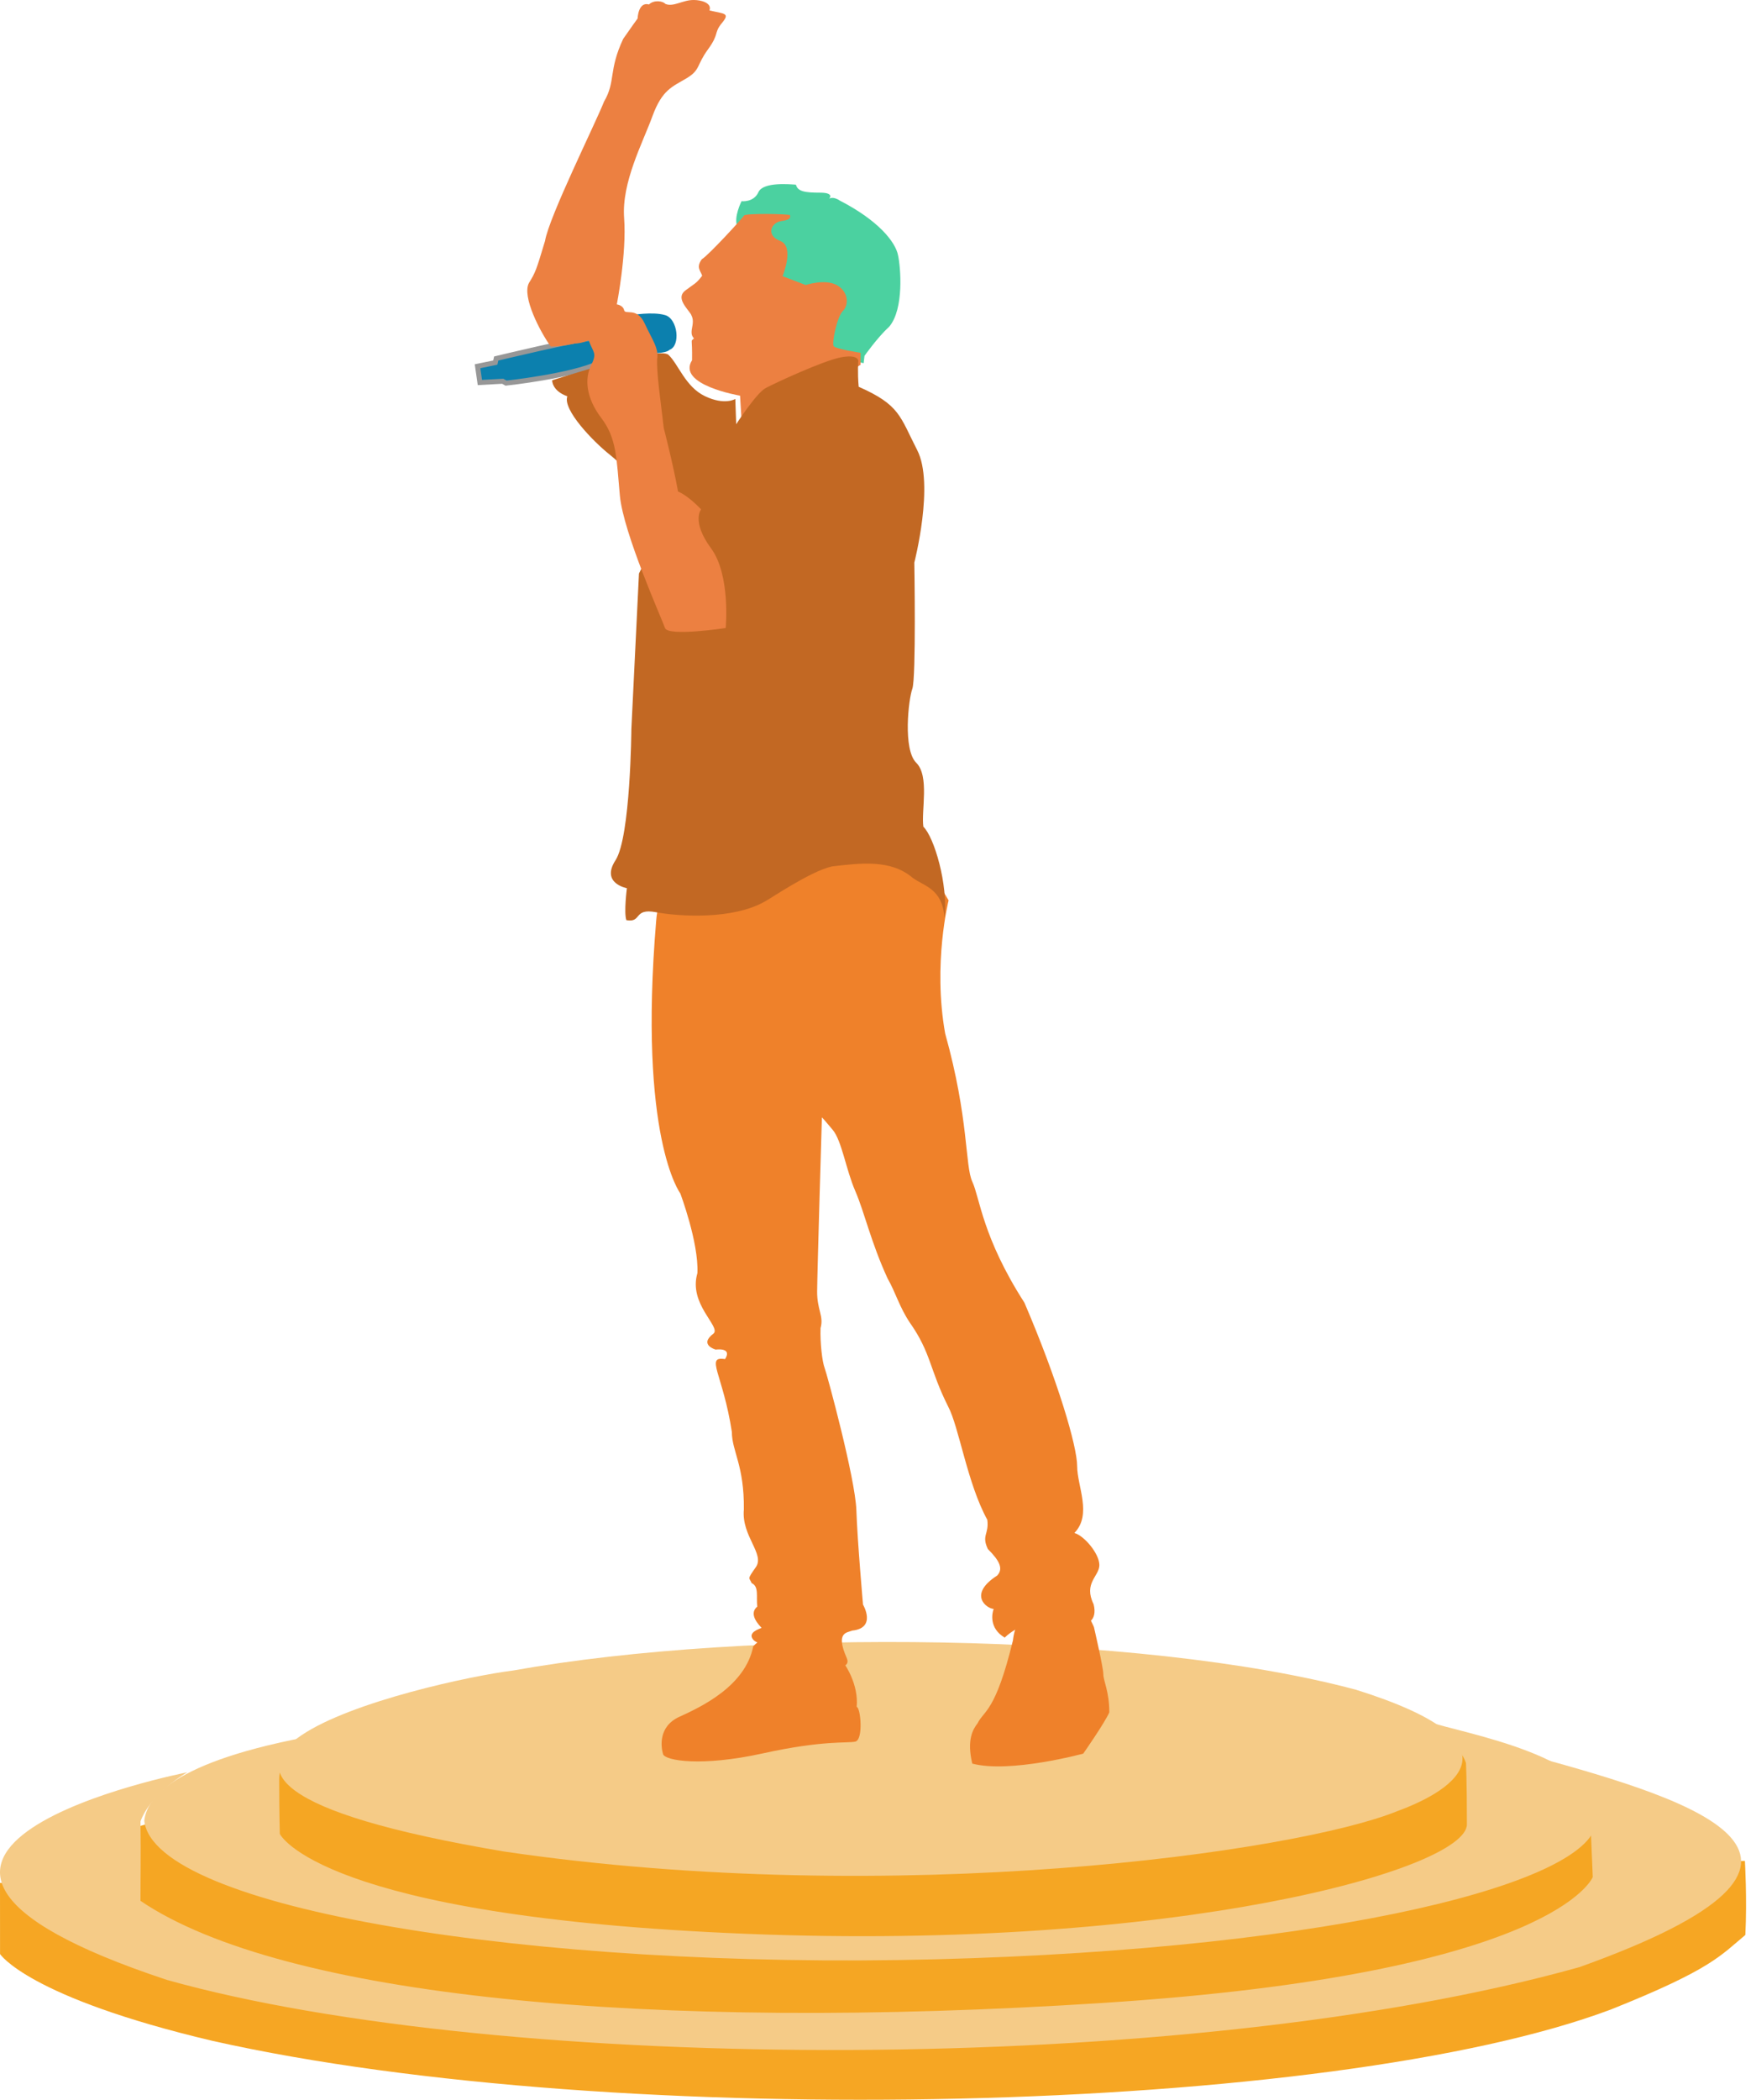 <?xml version="1.0" encoding="UTF-8" standalone="no"?>
<svg width="353px" height="422px" viewBox="0 0 353 422" version="1.1" xmlns="http://www.w3.org/2000/svg" xmlns:xlink="http://www.w3.org/1999/xlink" xmlns:sketch="http://www.bohemiancoding.com/sketch/ns">
    <title>Artboard 10</title>
    <description>Created with Sketch (http://www.bohemiancoding.com/sketch)</description>
    <defs></defs>
    <g id="Page-1" stroke="none" stroke-width="1" fill="none" fill-rule="evenodd" sketch:type="MSPage">
        <g id="Artboard-10" sketch:type="MSArtboardGroup" transform="translate(-439, -2650)">
            <g id="Guy-on-stage" sketch:type="MSLayerGroup" transform="translate(439, 2650)">
                <g id="Group" transform="translate(0, 330)" sketch:type="MSShapeGroup">
                    <path d="M0,48.428 L0.009,62.714 C0.009,62.714 5.606,71.415 42.805,80.183 C124.195,98.423 267.827,94.963 323.886,73.835 C343.989,65.806 345.871,63.024 350.859,58.877 C351.22,51.759 350.774,44 350.774,44 L0,48.428 Z" id="Path-95" fill="#F6A623"></path>
                    <path d="M53.366,26.277 L299,21 L297.934,46.358 L188.012,67 L51,52.022 L53.366,26.277 Z" id="Path-98" fill="#F5A623"></path>
                    <path d="M320.658,36.487 L321,51.495 C321,51.495 291.613,73.805 191.364,75.791 C91.114,77.777 29.982,65.375 13,48.898 C14.86,40.231 29.45,36.618 29.45,36.618 C29.45,36.618 66.909,58.034 154.667,59.573 C242.424,61.112 301.703,47.826 308.765,38.189 C316.596,34.623 320.658,36.487 320.658,36.487 Z" id="Path-96" fill="#F5A623"></path>
                    <path d="M37.674,26.183 C37.674,26.183 -44.295,42.144 33.582,67.921 C100.794,86.775 238.617,87.45 317.528,65.339 C378.339,43.555 341.038,31.948 308.32,23 C317.691,29.093 319.617,33.583 319.617,33.583 L320.184,47.241 C320.184,47.241 312.726,66.673 221.611,72.545 C130.496,78.418 56.701,71.299 28.244,52.024 C28.235,47.238 28.339,43.263 28.244,36.034 C30.415,30.248 37.674,26.183 37.674,26.183 Z" id="Path-94" fill="#F5CB87"></path>
                    <path d="M61.523,19.13 C63.952,16.963 56.123,21.189 56.123,27.623 C56.123,34.058 56.247,38.559 56.247,38.559 C56.247,38.559 64.032,55.211 150.241,58.657 C236.45,62.104 294.884,45.663 294.884,36.643 C294.884,27.623 294.694,24.349 294.694,24.349 C294.694,24.349 293.981,20.97 287.081,16 C293.485,18.274 323.261,23.085 320.863,35.907 C320.863,48.116 269.023,61.693 188.051,63.771 C107.079,65.848 30.939,53.592 29,35.907 C29.409,32.564 32.369,24.666 61.523,19.13 Z" id="Path-97" fill="#F5CB87"></path>
                    <path d="M103.156,5.73 C86.252,7.831 7.147,26.232 101.33,42.109 C179.898,53.654 260.759,42.203 280.857,34.007 C292.797,29.64 306.557,20.237 272.597,9.597 C229.1,-2.044 150.748,-2.799 103.156,5.73 Z" id="Path-99" fill="#F5CB87"></path>
                </g>
                <g id="Group" transform="translate(159.5, 177.5) scale(-1, 1) translate(-159.5, -177.5) translate(96, 0)" sketch:type="MSShapeGroup">
                    <path d="M104.198,68 C107.191,68.192 123.251,72.052 123.251,72.052 L123.432,72.872 L127,73.605 L126.531,76.875 L121.945,76.622 L121.273,77 C121.273,77 108.197,75.599 102.68,73.008 C97.163,70.417 97.995,68.288 104.198,68 Z" id="Path-107" stroke="#979797" fill="#0C80AE"></path>
                    <path d="M53.213,334.47 C53.213,334.47 50.355,338.459 50.784,343.048 C49.994,343.153 49.4,349.647 51.064,350.018 C52.727,350.388 57.415,349.688 69.687,352.392 C81.959,355.096 89.313,353.857 89.709,352.534 C90.104,351.212 90.776,347.015 86.425,345.031 C82.075,343.048 73.17,338.882 71.585,330.878 C66.552,325.11 53.213,334.47 53.213,334.47 Z" id="Path-101" fill="#EF812A"></path>
                    <path d="M49.395,73 L49.213,71.516 C49.213,71.516 46.612,67.808 44.242,65.65 C41.222,62.078 41.956,53.647 42.468,51.312 C42.979,48.636 46.421,44.312 54.142,40.333 C55.623,39.345 56.333,39.953 56.333,39.953 C56.333,39.953 55.119,38.722 58.144,38.722 C61.169,38.722 62.651,38.492 62.997,37.116 C64.023,37.049 69.575,36.489 70.533,38.613 C71.49,40.737 73.93,40.436 73.93,40.436 C73.93,40.436 75.602,43.697 74.766,45.57 C72.176,43.717 70.474,44.417 70.474,44.417 L63.32,69.296 L49.395,73 Z" id="Path-106" fill="#4BD1A0"></path>
                    <path d="M50,70.898 L50,73.31 L73.716,88 L74.23,79.519 C74.23,79.519 87.04,77.371 83.879,72.393 C83.809,67.574 84.259,68.801 83.504,68.019 C83.886,67.528 84.136,67.16 83.861,65.796 C83.586,64.431 83.745,63.881 84.102,63.158 C85,61.81 87.158,59.821 85.211,58.366 C83.354,56.96 83.094,57.067 81.846,55.413 C82.148,54.441 83.125,53.758 81.924,52.103 C80.667,51.409 73.68,43.798 73.435,43.316 C73.19,42.834 64.183,42.978 64.183,43.257 C64.183,43.535 63.807,44.152 65.907,44.429 C68.008,44.705 69.095,47.315 66.148,48.428 C63.202,49.541 65.689,55.504 65.689,55.504 L61.029,57.284 C61.029,57.284 57.141,55.965 54.754,57.318 C52.366,58.671 52.363,61.322 53.559,62.496 C54.754,63.671 55.792,68.941 55.431,69.542 C55.07,70.143 50,70.898 50,70.898 Z" id="Path-105" fill="#EC8041"></path>
                    <path d="M96,63.334 C96,63.334 91.814,62.582 89.277,63.334 C86.74,64.086 86.154,69.474 88.382,70.291 C89.277,71.174 92.691,70.983 92.691,70.983 L96,63.334 Z" id="Path-108" fill="#0C80AE"></path>
                    <path d="M3.088,327.019 C3.088,327.019 1.205,335.125 1.205,336.463 C1.205,337.801 -1.36226693e-07,339.944 0,344.138 C0.965,346.332 5.24,352.432 5.24,352.432 C5.24,352.432 19.982,356.444 27.549,354.438 C28.694,349.633 27.407,347.536 26.468,346.315 C25.201,343.732 22.879,344.126 19.372,329.675 C18.072,318.01 3.959,325.18 3.959,325.18 L3.234,326.674" id="Path-100" fill="#EF812A"></path>
                    <path d="M2,314.535 C2,316.814 5.246,318.122 3.159,322.408 C2.267,325.861 4.807,326.697 5.563,326.054 C6.319,325.41 15.861,324.129 21.029,329.115 C24.279,327.209 23.541,324.088 23.247,323.353 C24.58,323.317 28.543,320.511 22.552,316.652 C21.277,315.311 22.009,313.707 24.415,311.321 C25.746,308.516 24.144,308.381 24.53,305.429 C28.542,298.159 30.215,286.774 32.408,282.655 C36.154,275.203 35.813,271.917 40.075,265.854 C42.205,262.687 42.945,259.779 44.565,256.953 C47.936,249.624 49.208,243.657 51.078,239.343 C52.947,235.03 53.778,229.257 55.6,227.077 C57.422,224.896 57.778,224.558 57.778,224.558 C57.778,224.558 58.714,255.821 58.737,259.546 C58.761,263.271 57.361,264.463 58.049,266.915 C58.153,269.889 57.714,273.663 57.228,274.932 C56.741,276.202 51.071,297.107 50.851,303.483 C50.632,309.86 49.511,322.492 49.511,322.492 C49.511,322.492 46.721,327.184 51.666,327.705 C52.759,328.157 55.07,328 52.809,333.17 C50.548,338.341 70.226,331.064 71.541,329.581 C72.856,328.098 70.339,327.372 69.909,327.161 C70.24,326.732 72.682,324.474 70.769,322.879 C71.009,320.871 70.387,318.845 71.905,318.163 C72.36,316.963 72.924,317.605 71.059,314.958 C69.194,312.311 73.97,308.72 73.468,303.379 C73.355,294.536 75.879,291.647 75.879,287.773 C77.663,276.164 81.31,272.492 77.251,273.151 C75.706,270.726 79.13,271.236 79.13,271.236 C79.13,271.236 82.609,270.282 79.54,267.992 C78.089,266.572 84.649,262.075 82.8,255.853 C82.533,249.678 86.249,239.83 86.249,239.83 C86.249,239.83 94.732,228.627 91.092,185.045 C90.748,180.454 88.172,172.689 88.172,172.689 L38.827,170 L32.307,180.951 C32.307,180.951 35.518,193.667 32.996,207.715 C28.193,224.896 29.039,234.273 27.536,237.503 C26.033,240.734 25.505,248.68 17.067,261.806 C10.36,277.43 6.464,290.672 6.464,294.674 C6.464,298.675 3.419,304.395 7.023,308.091 C5.047,308.631 2,312.256 2,314.535 Z" id="Path-102" fill="#EF812A"></path>
                    <path d="M96.079,146.518 C96.079,146.518 96.238,168.225 99.264,172.883 C102.29,177.542 96.98,178.503 96.98,178.503 C96.98,178.503 97.615,183.387 97.086,184.928 C93.895,185.499 95.756,182.464 91.134,183.332 C86.511,184.2 75.695,184.885 69.199,181.155 C68.551,180.888 60.038,175.036 55.715,174.124 C49.933,173.451 43.918,172.69 39.551,176.406 C37.29,178.112 33.552,178.503 33.116,184.522 C32.392,177.69 35.216,168.233 37.384,166.143 C37.829,162.903 36.118,155.954 38.813,153.297 C41.508,150.64 40.383,140.58 39.598,138.418 C38.813,136.255 39.197,113.065 39.197,113.065 C39.197,113.065 35.121,97.275 38.615,90.474 C42.108,83.672 42.068,81.403 50.383,77.728 C50.643,74.841 50.46,72.497 50.46,72.497 C50.46,72.497 50.476,71.155 53.998,71.826 C57.52,72.497 67.237,76.996 69.099,78.001 C70.96,79.006 75.007,85.259 75.007,85.259 L75.184,80.18 C75.184,80.18 77.314,81.519 81.279,79.624 C85.244,77.728 86.62,73.181 88.618,71.316 C90.616,69.452 112,76.433 112,76.433 C112,76.433 112.084,78.53 108.95,79.646 C109.938,82.318 103.792,88.696 100.439,91.368 C97.086,94.04 88.458,102.885 88.458,102.885 L94.552,115.262 L96.079,146.518 Z" id="Path-103" fill="#C26823"></path>
                    <path d="M82.066,102.373 C82.066,102.373 84.05,104.787 80.069,110.188 C76.089,115.589 77.12,126.218 77.12,126.218 C77.12,126.218 88.719,127.978 89.316,126.218 C89.913,124.457 97.699,107.152 98.392,99.599 C99.085,92.046 99.011,88.107 102.136,83.991 C105.26,79.874 105.462,76.064 104.19,73.455 C102.917,70.845 103.698,71.041 104.672,68.369 C106.099,69.045 107.46,69.045 107.46,69.045 C107.46,69.045 110.084,69.654 112.279,69.654 C114.364,66.777 118.156,59.576 116.659,56.855 C115.364,54.748 115.207,54.343 113.434,48.413 C112.618,43.559 103.416,25.05 101.563,20.4 C99.197,16.363 100.724,14.224 97.727,7.818 C96.498,6.021 94.826,3.718 94.826,3.718 C94.826,3.718 94.721,0.291 92.54,0.896 C91.539,-0.078 89.723,0.207 89.27,0.767 C87.668,1.509 85.72,-0.065 83.464,0.002 C82.271,0.002 79.821,0.491 80.374,2.105 C77.355,2.802 76.183,2.589 77.873,4.625 C79.563,6.661 78.343,6.728 80.686,9.937 C83.03,13.147 82.174,14.045 84.991,15.734 C87.809,17.423 89.894,18.001 91.846,23.362 C93.799,28.724 98.068,36.65 97.534,43.829 C97,51.008 99.004,61.172 99.004,61.172 C99.004,61.172 97.758,61.328 97.534,62.341 C97.31,63.353 94.968,61.638 93.407,65.004 C91.846,68.369 90.511,70.003 90.91,72.239 C90.96,74.716 90.449,78.703 90.449,78.703 L89.572,85.999 C89.572,85.999 87.69,93.284 86.698,98.774 C84.443,99.757 82.066,102.373 82.066,102.373 Z" id="Path-104" fill="#EC8041"></path>
                </g>
            </g>
        </g>
    </g>
</svg>